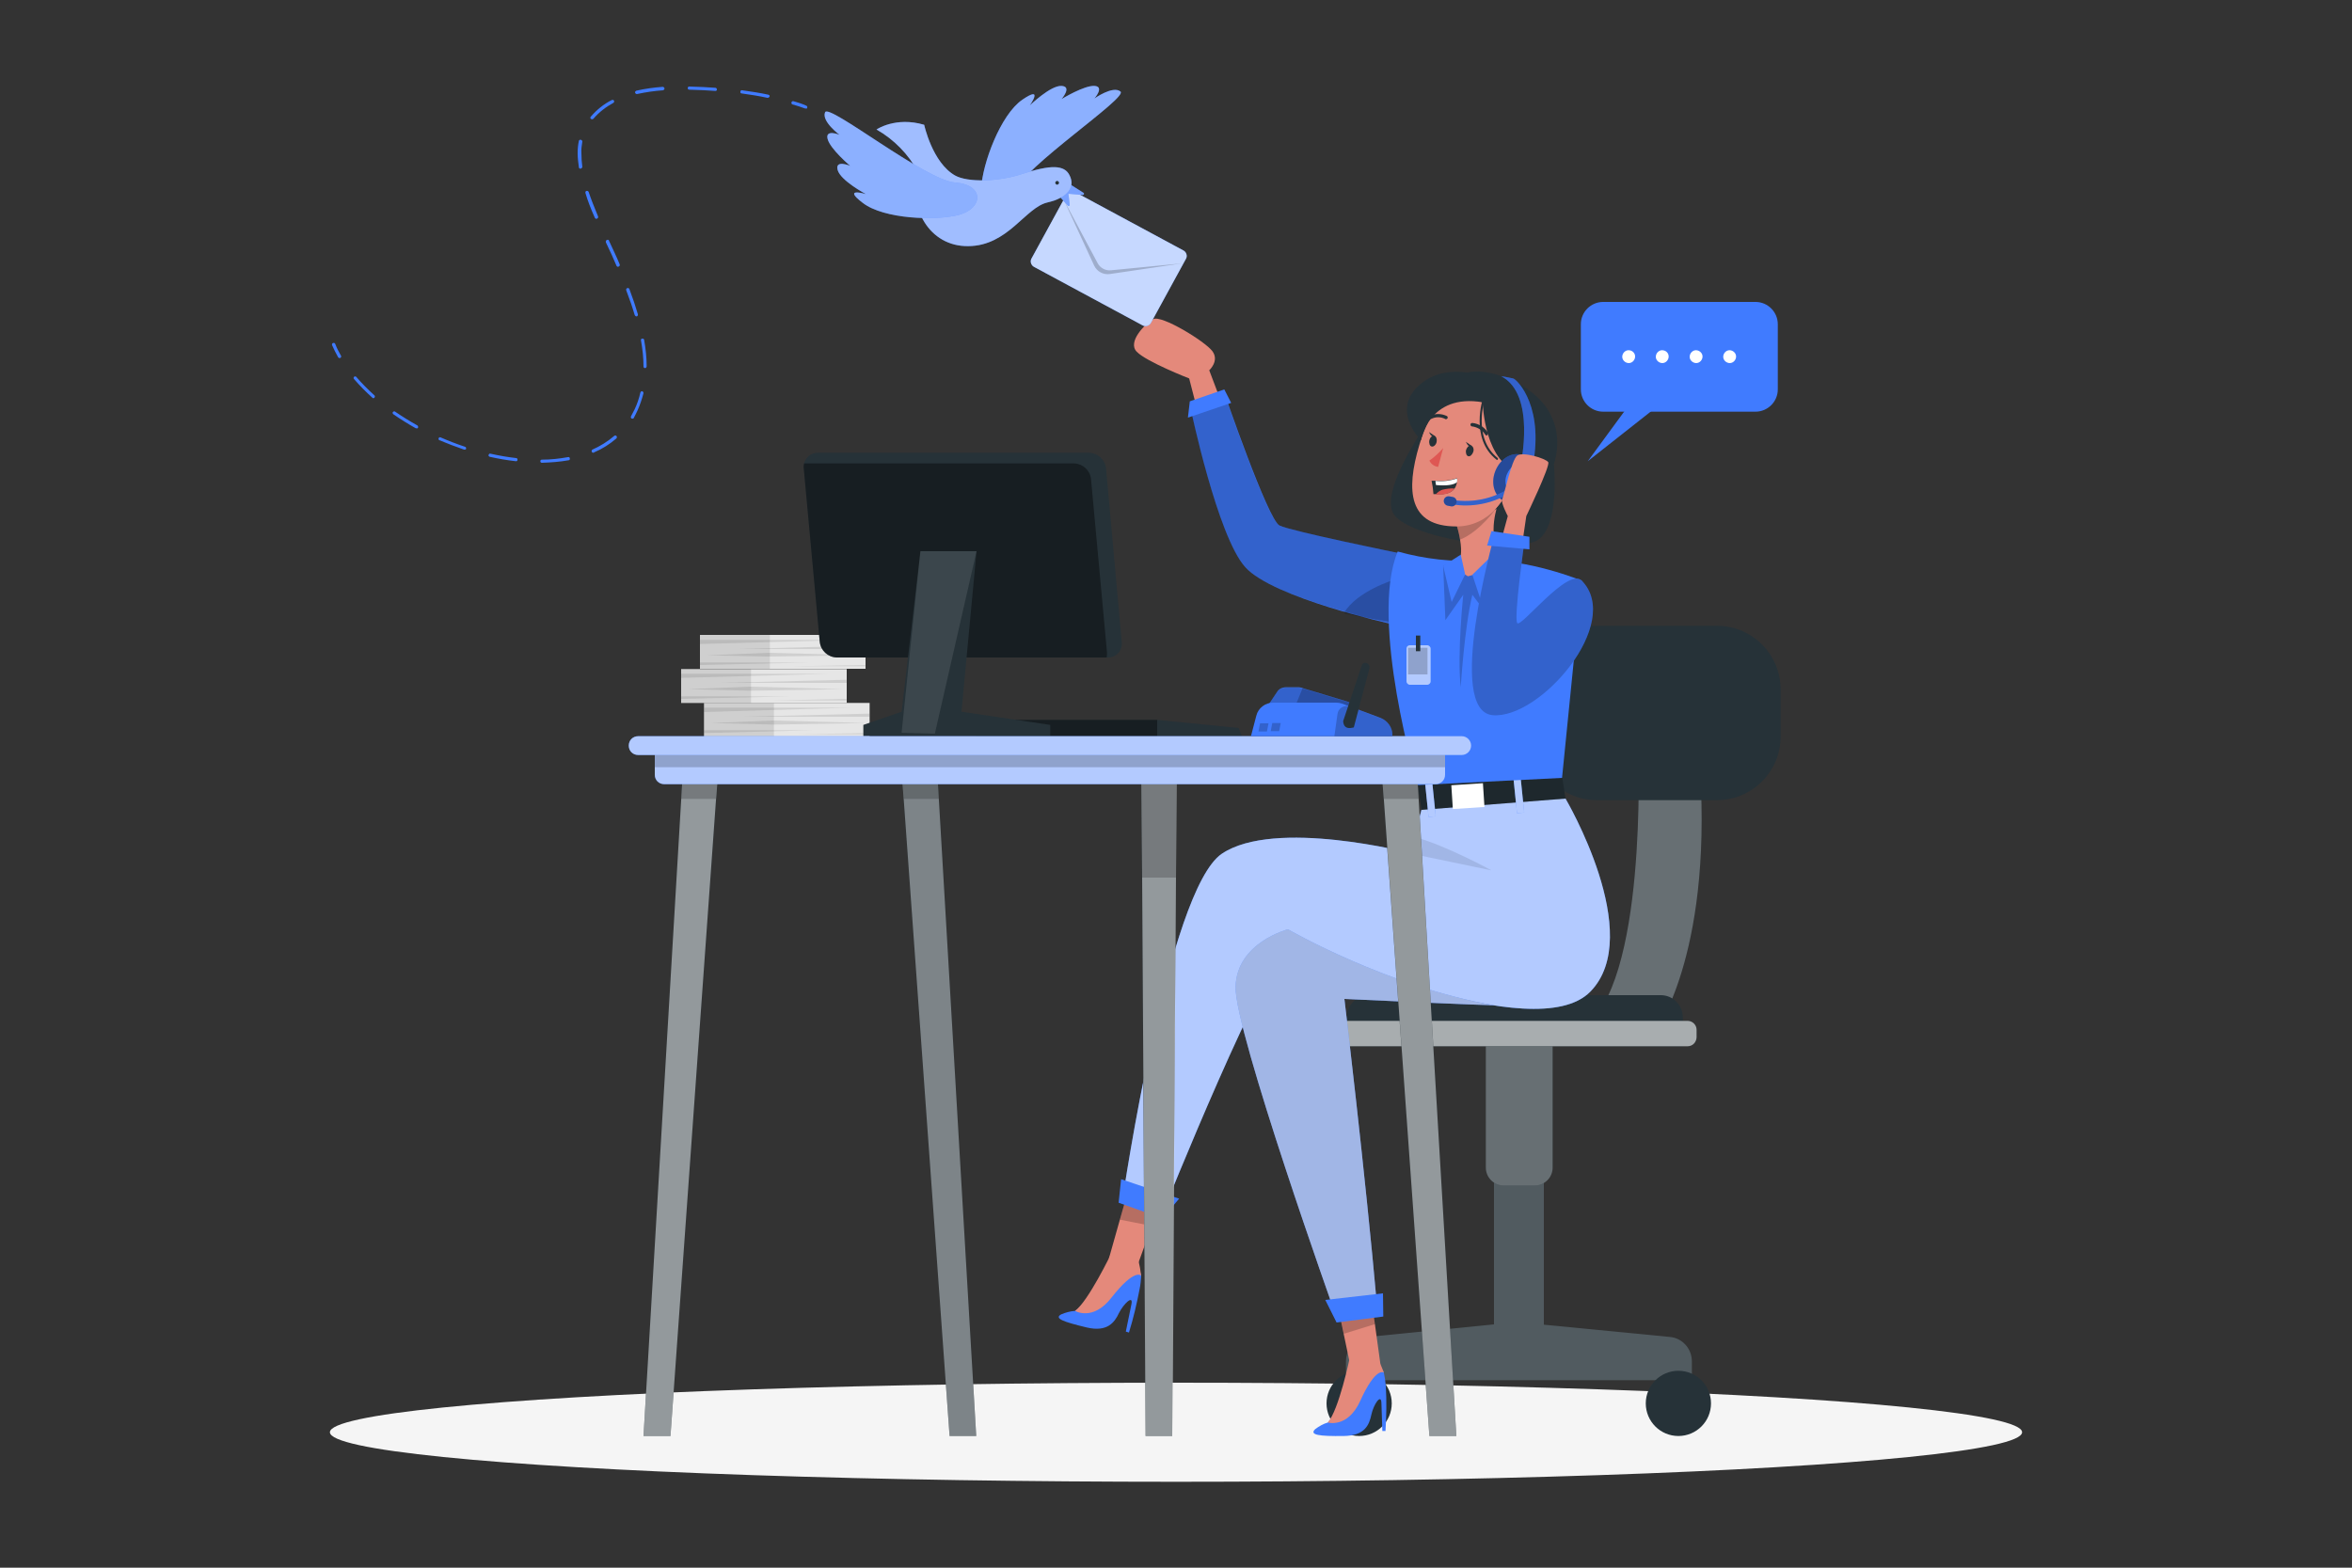 <?xml version="1.0" encoding="utf-8"?>
<!-- Generator: Adobe Illustrator 27.5.0, SVG Export Plug-In . SVG Version: 6.00 Build 0)  -->
<svg version="1.1" id="Warstwa_1" xmlns="http://www.w3.org/2000/svg" xmlns:xlink="http://www.w3.org/1999/xlink" x="0px" y="0px"
	 viewBox="0 0 750 500" style="enable-background:new 0 0 750 500;" xml:space="preserve">
<rect x="0" y="0" width="750" height="500" fill="#333333" stroke="none"/>
<style type="text/css">
	.st0{fill:#F5F5F5;}
	.st1{fill:#263238;}
	.st2{opacity:0.2;fill:#FFFFFF;enable-background:new    ;}
	.st3{opacity:0.3;fill:#FFFFFF;enable-background:new    ;}
	.st4{opacity:0.6;fill:#FFFFFF;enable-background:new    ;}
	.st5{fill:#E4897B;}
	.st6{fill:#407BFF;}
	.st7{opacity:0.2;enable-background:new    ;}
	.st8{opacity:0.1;enable-background:new    ;}
	.st9{fill:#FFFFFF;}
	.st10{fill:#DE5753;}
	.st11{opacity:0.4;enable-background:new    ;}
	.st12{opacity:0.2;}
	.st13{opacity:0.7;fill:#FFFFFF;enable-background:new    ;}
	.st14{opacity:0.4;fill:#FFFFFF;enable-background:new    ;}
	.st15{opacity:0.5;fill:#FFFFFF;enable-background:new    ;}
	.st16{opacity:0.1;fill:#FFFFFF;enable-background:new    ;}
</style>
<g>
	<g id="freepik--Shadow--inject-6">
		<ellipse id="freepik--path--inject-6" class="st0" cx="375" cy="456.8" rx="269.8" ry="15.8"/>
	</g>
	<g id="freepik--Chair--inject-6">
		<path class="st1" d="M532.4,426.4l-40.1-3.9v-56.4h-15.9v56.3l-40.2,4c-4,0.4-7,3.8-7,7.8v6h110.3v-6
			C539.5,430.1,536.4,426.7,532.4,426.4z"/>
		<path class="st2" d="M532.4,426.4l-40.1-3.9v-56.4h-15.9v56.3l-40.2,4c-4,0.4-7,3.8-7,7.8v6h110.3v-6
			C539.5,430.1,536.4,426.7,532.4,426.4z"/>
		<circle class="st1" cx="433.4" cy="447.6" r="10.4"/>
		<circle class="st1" cx="535.2" cy="447.6" r="10.4"/>
		<path class="st1" d="M473.7,328h21.4l0,0v44.4c0,3.2-2.6,5.7-5.7,5.7l0,0h-9.9c-3.2,0-5.7-2.6-5.7-5.7l0,0V328L473.7,328z"/>
		<path class="st3" d="M473.7,328h21.4l0,0v44.4c0,3.2-2.6,5.7-5.7,5.7l0,0h-9.9c-3.2,0-5.7-2.6-5.7-5.7l0,0V328L473.7,328z"/>
		<path class="st1" d="M522.4,239.9c0,0,3,75.1-17.9,88.1h23.9c0,0,18.5-25.6,13.3-88.1H522.4z"/>
		<path class="st3" d="M522.4,239.9c0,0,3,75.1-17.9,88.1h23.9c0,0,18.5-25.6,13.3-88.1H522.4z"/>
		<path class="st1" d="M536.5,333.7h-107l0,0v-9.3c0-3.8,3.1-7,7-7h93.1c3.8,0,7,3.1,7,7V333.7L536.5,333.7z"/>
		<path class="st1" d="M538.1,333.7H427.8c-1.5,0-2.8-1.3-2.8-2.8v-2.5c0-1.5,1.3-2.8,2.8-2.8h110.4c1.5,0,2.8,1.3,2.8,2.8v2.5
			C540.9,332.5,539.7,333.7,538.1,333.7z"/>
		<path class="st4" d="M538.1,333.7H427.8c-1.5,0-2.8-1.3-2.8-2.8v-2.5c0-1.5,1.3-2.8,2.8-2.8h110.4c1.5,0,2.8,1.3,2.8,2.8v2.5
			C540.9,332.5,539.7,333.7,538.1,333.7z"/>
		<path class="st1" d="M509.2,199.6h38.3c11.2,0,20.3,9.1,20.3,20.3v15c0,11.2-9.1,20.3-20.3,20.3h-38.3c-11.2,0-20.3-9.1-20.3-20.3
			v-15C488.9,208.7,498,199.6,509.2,199.6z"/>
	</g>
	<g id="freepik--Character--inject-6">
		<path class="st5" d="M393.2,138.2l-7.6-20.1c0,0,3.3-3,1-6.1s-16.3-11.7-18.9-10.2c-2.6,1.5-8.3,7.3-5.2,10.4
			c3.1,3.2,16.7,8.5,16.7,8.5l6.8,26.4L393.2,138.2z"/>
		<path class="st6" d="M446.5,176.5c0,0-34.8-7.1-38.5-8.9S390.3,125,390.3,125l-10.7,5c0,0,8.6,41.1,17.5,50.9
			c8.8,9.8,46.5,18.1,46.5,18.1L446.5,176.5z"/>
		<path class="st7" d="M443.4,198.9l-0.6-0.2c-1.9-0.4-7.8-1.8-14.9-3.9c-11.5-3.3-25.9-8.3-30.9-14c-8.8-9.7-17.5-50.9-17.5-50.9
			l10.7-5c0,0,14,41,17.8,42.7c3.8,1.7,38.5,8.9,38.5,8.9L443.4,198.9z"/>
		<polygon class="st6" points="390.4,124.2 392.6,128.5 378.8,133.2 379.4,128 		"/>
		<path class="st7" d="M443.7,198.4c-1.9-0.3-7.9-1.2-15.2-2.8c4.1-7.1,16.1-10.7,16.1-10.7L443.7,198.4z"/>
		<path class="st1" d="M495.5,148.2c0,0,2,19.2-5.1,24c-7.1,4.7-42.2-0.8-46.2-8.6c-4-7.8,11-28.8,11-28.8L495.5,148.2z"/>
		<polygon class="st5" points="353.6,401.4 362.7,403.6 367.3,391 371.5,379.5 361.1,375 357.1,389 		"/>
		<polygon class="st7" points="357.1,389 367.3,391 371.5,379.5 361.1,375 		"/>
		<path class="st6" d="M358,382.3l12.7,4.7c0,0,33.9-84.6,40.8-84.9s77.8,32.3,95.6,14.2s-7.9-61.6-7.9-61.6s-42.7-6.1-45.9,3.5
			c-0.8,2.8-1.4,5.7-1.8,8.7c-0.5,3-0.8,5.4-0.8,5.4l0,0c-1.3-0.3-44.2-11.4-61.1,0C372.4,284,358,382.3,358,382.3z"/>
		<path class="st4" d="M358,382.3l12.7,4.7c0,0,33.9-84.6,40.8-84.9s77.8,32.3,95.6,14.2s-7.9-61.6-7.9-61.6s-42.7-6.1-45.9,3.5
			c-0.8,2.8-1.4,5.7-1.8,8.7c-0.5,3-0.8,5.4-0.8,5.4l0,0c-1.3-0.3-44.2-11.4-61.1,0C372.4,284,358,382.3,358,382.3z"/>
		<polygon class="st5" points="431,437.5 440.2,435.2 438.4,422.1 436.8,410.1 425.5,411.1 428.4,425.1 		"/>
		<polygon class="st7" points="428.5,425.4 438.5,422.3 436.8,410.2 425.5,411.2 		"/>
		<polygon class="st6" points="376,382.3 357.5,376.1 356.7,383.6 370.7,388.6 		"/>
		<path class="st6" d="M476.4,320.6c0,0-2.9,0.1-47.7-2c0,0,6.7,56,10.4,97.9l-13.4,2.3c0,0-32-89.8-31.7-104s16.7-18.4,16.7-18.4
			S442.6,314.8,476.4,320.6z"/>
		<path class="st4" d="M476.4,320.6c0,0-2.9,0.1-47.7-2c0,0,6.7,56,10.4,97.9l-13.4,2.3c0,0-32-89.8-31.7-104s16.7-18.4,16.7-18.4
			S442.6,314.8,476.4,320.6z"/>
		<path class="st8" d="M476.4,320.6c0,0-2.9,0.1-47.7-2c0,0,6.7,56,10.4,97.9l-13.4,2.3c0,0-32-89.8-31.7-104s16.7-18.4,16.7-18.4
			S442.6,314.8,476.4,320.6z"/>
		<polygon class="st6" points="441,412.5 422.6,414.6 426.2,421.8 441.1,419.9 		"/>
		<path class="st8" d="M450.6,272.4l25,5.2c0,0-13.8-7.6-24.2-10.6C451,269.9,450.6,272.4,450.6,272.4z"/>
		<polygon class="st1" points="498.2,248.1 499.2,254.7 453.3,258.3 452.1,250.4 		"/>
		<polygon class="st7" points="498.2,248.1 499.2,254.7 453.3,258.3 452.1,250.4 		"/>
		
			<rect x="483.1" y="247.5" transform="matrix(0.995 -0.102 0.102 0.995 -23.369 50.849)" class="st6" width="2.3" height="11.6"/>
		
			<rect x="463" y="250.1" transform="matrix(0.998 -6.418384e-02 6.418384e-02 0.998 -15.333 30.565)" class="st9" width="10.1" height="7.6"/>
		
			<rect x="454.9" y="248.7" transform="matrix(0.995 -0.102 0.102 0.995 -23.641 47.974)" class="st6" width="2.3" height="11.6"/>
		
			<rect x="483.1" y="247.5" transform="matrix(0.995 -0.102 0.102 0.995 -23.369 50.849)" class="st4" width="2.3" height="11.6"/>
		
			<rect x="454.9" y="248.7" transform="matrix(0.995 -0.102 0.102 0.995 -23.641 47.974)" class="st4" width="2.3" height="11.6"/>
		<path class="st6" d="M445.7,175.9c8.6,2.4,17.5,3.4,26.4,2.9c14.8-0.8,32.3,6.4,32.3,6.4l-6.3,62.9l-46.1,2.3
			C452,250.4,436.5,197.9,445.7,175.9z"/>
		<path class="st1" d="M453.1,140.4c0,0,2.6-30.5,28.1-19.5c32,13.9,6.6,51.1-9.1,43.5C456.4,156.8,453.1,140.4,453.1,140.4z"/>
		<path class="st7" d="M460.2,180.5l0.7,17.3l5.7-8.1c0,0-2,19.1-0.8,29.5c0,0,1.1-18.6,3.7-29.5l6.1,8.1l8.7-17.1
			C484.3,180.6,470.2,175.5,460.2,180.5z"/>
		<path class="st5" d="M468.1,183.8l13.2-3.7c-8.1-5.6-4-18.1-4-18.1l-13.1,4.6c0.6,1.8,1.1,3.7,1.4,5.6c1.4,8.2-2.3,8.8-2.3,8.8
			L468.1,183.8z"/>
		<path class="st7" d="M464.2,166.5c0.6,1.8,1.1,3.7,1.4,5.6c6.3-2.5,11.7-10.2,11.7-10.2L464.2,166.5z"/>
		<path class="st5" d="M472.8,127.3c-11.6-2.6-16.7,2.8-20.2,14.6c-4.4,14.7-3.4,26,11.8,26C485,168,492,131.6,472.8,127.3z"/>
		<path class="st10" d="M460.2,142.9c-1.3,1.5-2.8,2.9-4.4,4c0.5,1.1,1.6,1.9,2.8,2L460.2,142.9z"/>
		<path class="st1" d="M467.5,143.5c-0.2,0.9,0.1,1.9,0.7,2c0.6,0.2,1.3-0.5,1.6-1.4s-0.1-1.8-0.7-2
			C468.4,142,467.8,142.6,467.5,143.5z"/>
		<path class="st1" d="M469.3,142.2l-1.9-1.3C467.5,140.9,468.1,142.9,469.3,142.2z"/>
		<path class="st1" d="M455.8,140.4c-0.2,0.9,0.1,1.9,0.7,2c0.6,0.2,1.4-0.5,1.6-1.4s-0.1-1.8-0.7-2S456,139.5,455.8,140.4z"/>
		<path class="st1" d="M457.6,139.1l-1.9-1.3C455.7,137.8,456.4,139.8,457.6,139.1z"/>
		<path class="st1" d="M474.1,138.9c-0.2,0-0.4-0.1-0.5-0.3c-0.9-1.4-2.5-2.4-4.2-2.6c-0.3,0-0.5-0.3-0.5-0.6c0-0.3,0.3-0.5,0.6-0.5
			c2.1,0.2,3.9,1.4,5,3.1c0.1,0.2,0,0.5-0.2,0.7c0,0,0,0,0,0C474.2,138.9,474.1,138.9,474.1,138.9z"/>
		<path class="st1" d="M461.1,133.7c-0.1,0-0.2,0-0.3-0.1c-1.4-0.7-3-0.7-4.4,0c-0.2,0.1-0.5,0-0.6-0.3c0,0,0,0,0,0
			c-0.1-0.3,0-0.5,0.3-0.7c0,0,0,0,0,0c1.7-0.8,3.6-0.7,5.3,0.1c0.2,0.1,0.3,0.5,0.2,0.7c0,0,0,0,0,0
			C461.4,133.6,461.3,133.7,461.1,133.7z"/>
		<path class="st1" d="M481.1,149.7c0,0-3.3-10.7-0.9-17.9c0,0-20.9-14.5-27.2,8.6c0,0,2.3-21.2,22.3-17.2c20,4,13.5,33,1.3,39.5
			C476.7,162.6,483.1,156.4,481.1,149.7z"/>
		<path class="st5" d="M478.7,151.8c0.8-2.7,3.8-4.3,6.5-3.4c3.5,1.2,3.6,8.9-5.7,8.7C478.1,157,477.6,155.5,478.7,151.8z"/>
		<path class="st1" d="M456.5,153.3c0.3,1.4,0.5,2.9,0.6,4.3h0.8c3.5,0.3,5.2-0.7,6-1.9c0.4-0.6,0.6-1.3,0.7-2
			c0.1-0.4,0.1-0.8,0-1.2c-2.2,0.8-4.6,1-7,0.8C456.9,153.4,456.5,153.3,456.5,153.3z"/>
		<path class="st9" d="M457.7,153.4l0.2,1.3c3.3,0.3,5.6,0,6.7-0.9c0.1-0.4,0.1-0.8,0-1.2C462.3,153.4,460,153.6,457.7,153.4z"/>
		<path class="st10" d="M457.8,157.7c3.5,0.3,5.2-0.7,6-1.9c-1.3-0.1-2.6,0.1-3.9,0.4C459.1,156.5,458.4,157,457.8,157.7z"/>
		<path class="st1" d="M472.8,128.3c0,0,0.4,20.1,12.5,22.5c12.1,2.4-1.1-25.8-1.1-25.8s-18-11.7-29.9-3.5
			c-12,8.3-1.2,18.9-1.2,18.9S455.6,125.4,472.8,128.3z"/>
		<path class="st1" d="M477.4,146.7c-0.1,0-0.2,0-0.2-0.1c-8.6-6.7-4.3-19.6-4.3-19.7c0.1-0.2,0.3-0.3,0.4-0.2
			c0.2,0.1,0.3,0.3,0.2,0.4c0,0.1-4.1,12.5,4.1,19c0.1,0.1,0.1,0.3,0,0.5c0,0,0,0,0,0C477.6,146.6,477.5,146.6,477.4,146.7z"/>
		<path class="st6" d="M488.8,154.9c-1.5,4.1-5.5,6.4-8.8,5.1s-4.8-5.6-3.2-9.7s5.5-6.4,8.8-5.1
			C488.9,146.5,490.4,150.8,488.8,154.9z"/>
		<path class="st11" d="M488.8,154.9c-1.5,4.1-5.5,6.4-8.8,5.1s-4.8-5.6-3.2-9.7s5.5-6.4,8.8-5.1
			C488.9,146.5,490.4,150.8,488.8,154.9z"/>
		<path class="st6" d="M484.9,148.2c0,0,5-22.4-6.2-28.2c1.3,0.2,2.5,0.4,3.8,0.7c1.4,0.4,10.4,9.5,5.9,29.6L484.9,148.2z"/>
		<path class="st7" d="M484.9,148.2c0,0,5-22.4-6.2-28.2c1.3,0.2,2.5,0.4,3.8,0.7c1.4,0.4,10.4,9.5,5.9,29.6L484.9,148.2z"/>
		<path class="st6" d="M464.1,161l-0.8-0.1l0.2-1.4c6.1,0.9,12.4-0.4,17.7-3.7l0.8,1.1C476.7,160.3,470.3,161.8,464.1,161z"/>
		<g class="st12">
			<path d="M464.1,161l-0.8-0.1l0.2-1.4c6.1,0.9,12.4-0.4,17.7-3.7l0.8,1.1C476.7,160.3,470.3,161.8,464.1,161z"/>
		</g>
		<path class="st6" d="M488.4,154.3c-1,2.7-3.6,4.2-5.8,3.4c-2.2-0.8-3.2-3.7-2.1-6.4s3.6-4.2,5.8-3.4
			C488.4,148.7,489.4,151.6,488.4,154.3z"/>
		<path class="st6" d="M462.8,161.5l-1.1-0.2c-0.8-0.1-1.4-0.9-1.3-1.7c0,0,0,0,0,0l0,0c0.1-0.8,0.8-1.4,1.7-1.3c0,0,0,0,0,0
			l1.1,0.2c0.8,0.1,1.4,0.9,1.3,1.7l0,0C464.3,161,463.6,161.6,462.8,161.5z"/>
		<path class="st11" d="M462.8,161.5l-1.1-0.2c-0.8-0.1-1.4-0.9-1.3-1.7c0,0,0,0,0,0l0,0c0.1-0.8,0.8-1.4,1.7-1.3c0,0,0,0,0,0
			l1.1,0.2c0.8,0.1,1.4,0.9,1.3,1.7l0,0C464.3,161,463.6,161.6,462.8,161.5z"/>
		<polygon class="st6" points="477.8,175.2 469.5,183.3 472.8,193.3 484.3,180.6 		"/>
		<polygon class="st6" points="465.8,176.9 467.2,183.2 462.9,192 460.2,180.5 		"/>
		<path class="st5" d="M476,182.2l4.8-17.6c0,0-2.3-4.4-1.8-5.3c0.5-0.9,3-12.7,4.8-14c1.8-1.3,9.1,0.9,9.9,2.1
			c0.7,1.2-7,17.2-7,17.2l-2.8,19.1L476,182.2z"/>
		<path class="st6" d="M504.4,185.2c13.2,13.5-13.3,44.2-28.4,42.9c-15.2-1.3,0.4-56.9,0.4-56.9l9.7,1.6c0,0-3.4,24-2.3,25.9
			C484.8,200.6,500,180.7,504.4,185.2z"/>
		<path class="st7" d="M504.4,185.2c13.2,13.5-13.3,44.2-28.4,42.9c-15.2-1.3,0.4-56.9,0.4-56.9l9.7,1.6c0,0-3.4,24-2.3,25.9
			C484.8,200.6,500,180.7,504.4,185.2z"/>
		<polygon class="st6" points="475.6,169.4 474.2,174 487.7,175.2 487.7,171.2 		"/>
		<path class="st4" d="M449.6,205.8h5.5c0.6,0,1.1,0.5,1.1,1.1v10.4c0,0.6-0.5,1.1-1.1,1.1h-5.5c-0.6,0-1.1-0.5-1.1-1.1v-10.4
			C448.5,206.2,449,205.8,449.6,205.8z"/>
		<rect x="449" y="206.6" class="st7" width="6.2" height="8.5"/>
		<rect x="451.5" y="202.7" class="st1" width="1.4" height="5"/>
		<path class="st6" d="M338.4,419.2c1.4-0.6,2.9-1,4.4-1.1l0,0c0,0,5.3-3.1,10.5-15.2h5.9c2,0,3.9,1.3,4.5,3.2
			c0.1,0.3,0.2,0.5,0.2,0.8c-0.1,1.4-0.2,2.8-0.5,4.2c-0.9,4.7-2,9.4-3.4,13.9l-1-0.3l1.8-8.8c0.6-3-2.5-0.1-4,2.9
			c-1.4,3-3.7,6.1-10.2,4.6C339.1,421.6,336,420.5,338.4,419.2z"/>
		<path class="st5" d="M354.4,399.7c0,0-7.4,15.4-11.6,18.4c0,0,5.7,3.4,11.6-4.2c7.6-9.7,9.5-7,9.5-7c-0.2-1.7-0.5-3.3-0.9-5
			C361.9,398.8,354.4,399.7,354.4,399.7z"/>
		<path class="st6" d="M419.4,455.8c1.2-0.9,2.6-1.7,4-2.1l0,0c0,0,4.4-4.3,6.6-17.3l5.7-1.4c2-0.5,4.1,0.4,5.2,2.1
			c0.2,0.2,0.3,0.5,0.4,0.8c0.3,1.4,0.5,2.8,0.6,4.2c0.3,4.8,0.2,9.5-0.1,14.3h-1l-0.3-9c-0.1-3-2.5,0.5-3.2,3.8s-2.1,6.7-8.8,6.8
			C420.7,458.1,417.4,457.7,419.4,455.8z"/>
		<path class="st5" d="M430.4,433.1c0,0-3.5,16.7-7,20.6c0,0,6.3,1.9,10.3-6.8c5.1-11.3,7.6-9.1,7.6-9.1c-0.6-1.6-1.2-3.1-2.1-4.6
			C437.4,430.5,430.4,433.1,430.4,433.1z"/>
	</g>
	<g id="freepik--speech-bubble--inject-6">
		<path class="st6" d="M511.2,96.3h48.6c3.9,0,7.1,3.2,7.1,7.1v20.8c0,3.9-3.2,7.1-7.1,7.1h-48.6c-3.9,0-7.1-3.2-7.1-7.1v-20.8
			C504.1,99.5,507.3,96.3,511.2,96.3z"/>
		<polygon class="st6" points="520.9,127.2 506.3,147.1 529.9,128.5 		"/>
		<path class="st9" d="M521.4,113.7c0,1.1-0.9,2.1-2,2.1c-1.1,0-2.1-0.9-2.1-2c0-1.1,0.9-2.1,2-2.1c0,0,0,0,0,0
			C520.5,111.7,521.4,112.6,521.4,113.7L521.4,113.7z"/>
		<path class="st9" d="M532.1,113.7c0,1.1-0.9,2.1-2,2.1c-1.1,0-2.1-0.9-2.1-2c0-1.1,0.9-2.1,2-2.1c0,0,0,0,0,0
			C531.2,111.7,532.1,112.6,532.1,113.7L532.1,113.7z"/>
		<path class="st9" d="M542.9,113.7c0,1.1-0.9,2.1-2,2.1c-1.1,0-2.1-0.9-2.1-2c0-1.1,0.9-2.1,2-2.1c0,0,0,0,0,0
			C541.9,111.7,542.9,112.6,542.9,113.7L542.9,113.7z"/>
		<path class="st9" d="M553.6,113.7c0,1.1-0.9,2.1-2,2.1c-1.1,0-2.1-0.9-2.1-2c0-1.1,0.9-2.1,2-2.1c0,0,0,0,0,0
			C552.6,111.7,553.6,112.6,553.6,113.7L553.6,113.7z"/>
	</g>
	<g id="freepik--Bird--inject-6">
		<path class="st6" d="M342.7,61.2l34.7,18.7c0.9,0.5,1.3,1.7,0.8,2.6L367,103c-0.5,0.9-1.7,1.3-2.6,0.8l-34.7-18.7
			c-0.9-0.5-1.3-1.7-0.8-2.6L340.1,62C340.6,61,341.7,60.7,342.7,61.2z"/>
		<path class="st13" d="M342.7,61.2l34.7,18.7c0.9,0.5,1.3,1.7,0.8,2.6L367,103c-0.5,0.9-1.7,1.3-2.6,0.8l-34.7-18.7
			c-0.9-0.5-1.3-1.7-0.8-2.6L340.1,62C340.6,61,341.7,60.7,342.7,61.2z"/>
		<path class="st7" d="M339.2,63.7L350,83.9c0.8,1.6,2.6,2.5,4.3,2.3l22.6-2.2l-23,3.4c-2.1,0.3-4.1-0.8-5-2.7L339.2,63.7z"/>
		<path class="st6" d="M312.9,59.9c0.4-7.7,6.1-23.3,13.1-28.1c7-4.8,2.4,1.8,2.4,1.8s6.6-6.4,10.1-6.2c3.5,0.2,0,4.2,0,4.2
			s7.2-4.4,10.5-4.2s0,4,0,4s5.9-4.2,8.3-2.2S326.7,52.9,323,61.7C319.3,70.5,312.5,67.7,312.9,59.9z"/>
		<path class="st14" d="M312.9,59.9c0.4-7.7,6.1-23.3,13.1-28.1c7-4.8,2.4,1.8,2.4,1.8s6.6-6.4,10.1-6.2c3.5,0.2,0,4.2,0,4.2
			s7.2-4.4,10.5-4.2s0,4,0,4s5.9-4.2,8.3-2.2S326.7,52.9,323,61.7C319.3,70.5,312.5,67.7,312.9,59.9z"/>
		<path class="st6" d="M341.1,58.7l4.4,2.8c0.2,0.1,0.2,0.3,0.1,0.5c-0.1,0.1-0.2,0.2-0.3,0.2l-4.6-0.4l0.4,3.5
			c0,0.2-0.1,0.4-0.3,0.4c-0.1,0-0.3,0-0.3-0.1l-2.7-3L341.1,58.7z"/>
		<path class="st3" d="M341.1,58.7l4.4,2.8c0.2,0.1,0.2,0.3,0.1,0.5c-0.1,0.1-0.2,0.2-0.3,0.2l-4.6-0.4l0.4,3.5
			c0,0.2-0.1,0.4-0.3,0.4c-0.1,0-0.3,0-0.3-0.1l-2.7-3L341.1,58.7z"/>
		<path class="st6" d="M279.5,41.3c0,0,6.1-4.2,15.2-1.5c0,0,2.6,12.1,9.9,16.2c4,2.2,13.7,2,21.3-0.5c9.1-3,13.6-3,15.2,0.5
			c1.7,3.4-0.2,7-7.2,8.6c-7,1.7-12.5,13.8-25.1,13.9c-12.6,0.2-19.3-12.5-16.1-23.7C289.7,49.2,285.1,44.5,279.5,41.3z"/>
		<path class="st15" d="M279.5,41.3c0,0,6.1-4.2,15.2-1.5c0,0,2.6,12.1,9.9,16.2c4,2.2,13.7,2,21.3-0.5c9.1-3,13.6-3,15.2,0.5
			c1.7,3.4-0.2,7-7.2,8.6c-7,1.7-12.5,13.8-25.1,13.9c-12.6,0.2-19.3-12.5-16.1-23.7C289.7,49.2,285.1,44.5,279.5,41.3z"/>
		<path class="st1" d="M337.7,58.3c0,0.3-0.3,0.6-0.6,0.6c-0.3,0-0.6-0.3-0.6-0.6c0-0.3,0.3-0.6,0.6-0.6l0,0
			C337.4,57.7,337.7,58,337.7,58.3z"/>
		<path class="st6" d="M305.9,68.5c-7.5,2-24.1,1.4-30.8-3.8c-6.7-5.1,1-2.8,1-2.8s-8.1-4.3-9-7.7c-0.9-3.4,4-1.3,4-1.3
			s-6.4-5.4-7.2-8.6s3.8-1.3,3.8-1.3s-5.8-4.3-4.6-7.2c1.2-2.9,31.9,21.7,41.4,22.4S313.5,66.4,305.9,68.5z"/>
		<path class="st14" d="M305.9,68.5c-7.5,2-24.1,1.4-30.8-3.8c-6.7-5.1,1-2.8,1-2.8s-8.1-4.3-9-7.7c-0.9-3.4,4-1.3,4-1.3
			s-6.4-5.4-7.2-8.6s3.8-1.3,3.8-1.3s-5.8-4.3-4.6-7.2c1.2-2.9,31.9,21.7,41.4,22.4S313.5,66.4,305.9,68.5z"/>
		<path class="st6" d="M256.9,34.6c-0.1,0-0.1,0-0.2,0c-1.3-0.5-2.6-0.9-4-1.3c-0.3-0.1-0.4-0.4-0.3-0.7c0.1-0.3,0.4-0.4,0.7-0.3
			c1.4,0.4,2.7,0.8,4,1.4c0.3,0.1,0.4,0.4,0.3,0.7C257.4,34.6,257.2,34.7,256.9,34.6L256.9,34.6z"/>
		<path class="st6" d="M172.8,147.6c-0.3,0-0.5-0.2-0.5-0.5c0-0.3,0.2-0.5,0.5-0.5c2.8,0,5.5-0.3,8.3-0.8c0.3-0.1,0.6,0.1,0.6,0.4
			c0.1,0.3-0.1,0.6-0.4,0.6c0,0,0,0,0,0C178.5,147.3,175.7,147.5,172.8,147.6z M164.5,147.1L164.5,147.1c-2.8-0.3-5.6-0.8-8.3-1.4
			c-0.3-0.1-0.5-0.3-0.4-0.6c0.1-0.3,0.3-0.5,0.6-0.4c2.7,0.6,5.5,1.1,8.2,1.4c0.3,0,0.5,0.3,0.4,0.6
			C165,147,164.8,147.1,164.5,147.1L164.5,147.1z M189.2,144.4c-0.2,0-0.4-0.1-0.5-0.3c-0.1-0.3,0-0.6,0.2-0.7c0,0,0,0,0,0
			c2.5-1.1,4.9-2.6,7-4.4c0.2-0.2,0.6-0.1,0.7,0.1c0.2,0.2,0.1,0.5,0,0.7c-2.2,1.9-4.6,3.4-7.2,4.5
			C189.4,144.4,189.3,144.4,189.2,144.4L189.2,144.4z M148.2,143.4c-0.1,0-0.1,0-0.2,0c-2.6-0.9-5.3-1.9-7.9-3
			c-0.3-0.1-0.3-0.5-0.2-0.7c0.1-0.2,0.4-0.3,0.6-0.2c2.5,1.1,5.1,2.1,7.8,3c0.3,0.1,0.4,0.4,0.3,0.7
			C148.6,143.3,148.4,143.4,148.2,143.4z M132.9,136.6c-0.1,0-0.2,0-0.3,0c-2.5-1.4-4.9-2.9-7.2-4.5c-0.2-0.2-0.3-0.5-0.1-0.7
			c0.2-0.2,0.5-0.3,0.7-0.1c2.2,1.5,4.6,3,7.1,4.4c0.2,0.1,0.3,0.5,0.2,0.7c0,0,0,0,0,0C133.2,136.6,133,136.7,132.9,136.6
			L132.9,136.6z M201.7,133.5c-0.1,0-0.2,0-0.3,0c-0.2-0.1-0.3-0.5-0.2-0.7c0,0,0,0,0,0c0.4-0.8,0.8-1.5,1.2-2.3
			c0.8-1.7,1.4-3.5,1.8-5.3c0.1-0.3,0.4-0.5,0.6-0.4c0.3,0.1,0.4,0.4,0.4,0.6c-0.5,1.9-1.1,3.7-1.9,5.5c-0.4,0.8-0.8,1.7-1.2,2.4
			C202,133.5,201.8,133.6,201.7,133.5L201.7,133.5z M119.1,127c-0.1,0-0.2,0-0.3-0.1c-2.1-1.9-4.1-3.9-5.9-6c-0.2-0.2-0.2-0.5,0-0.7
			c0.2-0.2,0.5-0.2,0.7,0c1.8,2.1,3.8,4.1,5.8,5.9c0.2,0.2,0.2,0.5,0,0.7C119.4,126.9,119.2,127,119.1,127L119.1,127z M205.7,117.4
			c-0.3,0-0.5-0.2-0.5-0.5c0,0,0,0,0,0c0-2.8-0.3-5.5-0.8-8.3c-0.1-0.3,0.1-0.6,0.4-0.6c0.3,0,0.6,0.1,0.6,0.4
			c0.5,2.8,0.8,5.6,0.8,8.4C206.2,117.1,206,117.4,205.7,117.4C205.7,117.4,205.7,117.4,205.7,117.4L205.7,117.4z M202.9,100.9
			c-0.2,0-0.4-0.2-0.5-0.4c-0.7-2.4-1.6-5-2.7-7.9c-0.1-0.3,0-0.6,0.3-0.7c0,0,0,0,0,0c0.3-0.1,0.6,0,0.7,0.3c1.1,2.9,2,5.6,2.7,8
			c0.1,0.3-0.1,0.6-0.3,0.7L202.9,100.9z M197.1,85.1c-0.2,0-0.4-0.1-0.5-0.3c-0.9-2.2-2.1-4.8-3.4-7.5v-0.1
			c-0.1-0.3,0.1-0.6,0.4-0.7c0.2-0.1,0.5,0,0.6,0.2v0.1c1.3,2.8,2.5,5.3,3.4,7.5c0.1,0.3,0,0.6-0.3,0.7L197.1,85.1z M190.2,69.8
			c-0.2,0-0.4-0.1-0.5-0.3c-1.3-2.9-2.3-5.5-3-7.9c-0.1-0.3,0-0.6,0.3-0.7c0.3-0.1,0.6,0.1,0.7,0.3c0.8,2.4,1.8,4.9,3,7.8
			c0.1,0.3,0,0.6-0.3,0.7c0,0,0,0,0,0C190.3,69.8,190.3,69.8,190.2,69.8L190.2,69.8z M185.1,53.8c-0.3,0-0.5-0.2-0.5-0.4
			c-0.2-1.5-0.4-3-0.4-4.5c0-1.3,0.1-2.7,0.4-4c0.1-0.3,0.4-0.4,0.7-0.3c0.2,0.1,0.4,0.3,0.4,0.5c-0.2,1.3-0.4,2.5-0.3,3.8
			c0,1.5,0.1,2.9,0.3,4.4C185.6,53.5,185.4,53.8,185.1,53.8L185.1,53.8z M188.7,38c-0.1,0-0.2,0-0.3-0.1c-0.2-0.2-0.2-0.5,0-0.7
			c1.9-2.2,4.1-4,6.7-5.3c0.3-0.1,0.6,0,0.7,0.2c0.1,0.3,0,0.6-0.2,0.7c-2.4,1.3-4.6,3-6.4,5.1C189.1,38,188.9,38.1,188.7,38
			L188.7,38z M244.8,31.2h-0.1c-2.7-0.6-5.4-1-8.2-1.4c-0.3,0-0.5-0.3-0.4-0.6c0,0,0,0,0,0c0-0.3,0.3-0.5,0.6-0.4c0,0,0,0,0,0
			c2.8,0.4,5.6,0.8,8.3,1.4c0.3,0.1,0.5,0.3,0.4,0.6C245.3,31,245.1,31.2,244.8,31.2L244.8,31.2z M203.1,30c-0.3,0-0.5-0.2-0.6-0.5
			c0-0.3,0.2-0.5,0.5-0.6c2.7-0.6,5.5-1,8.3-1.2c0.3,0,0.5,0.2,0.6,0.5c0,0.3-0.2,0.5-0.5,0.6c0,0,0,0,0,0
			C208.6,29,205.9,29.4,203.1,30L203.1,30z M228.1,29L228.1,29c-2.4-0.2-5.3-0.3-8.3-0.4c-0.3,0-0.5-0.2-0.5-0.5
			c0-0.3,0.2-0.5,0.5-0.5c0,0,0,0,0,0c3.1,0.1,6,0.2,8.3,0.4c0.3,0,0.5,0.3,0.5,0.5c0,0,0,0,0,0C228.6,28.8,228.5,29,228.1,29
			L228.1,29z"/>
		<path class="st6" d="M108.3,114.2c-0.2,0-0.4-0.1-0.5-0.3c-0.7-1.2-1.3-2.5-1.9-3.8c-0.1-0.3,0-0.6,0.3-0.7c0,0,0,0,0,0
			c0.3-0.1,0.6,0,0.7,0.3c0.5,1.3,1.1,2.5,1.8,3.7c0.2,0.2,0.1,0.5-0.1,0.7C108.5,114.2,108.4,114.2,108.3,114.2L108.3,114.2z"/>
	</g>
	<g id="freepik--Desk--inject-6">
		<rect x="224.5" y="224.2" class="st9" width="52.8" height="10.8"/>
		<rect x="224.5" y="224.2" class="st8" width="52.8" height="10.8"/>
		<rect x="224.5" y="224.2" class="st8" width="22.3" height="10.8"/>
		<polygon class="st8" points="224.5,225.7 271.5,225.7 224.5,227.1 		"/>
		<polygon class="st8" points="277.3,227.6 236.6,228.6 277.3,228.6 		"/>
		<polygon class="st8" points="226.7,230.6 246.8,229.8 276.3,230.6 246.8,231.1 		"/>
		<polygon class="st8" points="224.5,232.9 259.3,232.9 224.5,233.8 		"/>
		<polygon class="st8" points="277.2,233.8 254,234.2 277.3,234.2 		"/>
		<rect x="217.2" y="213.4" class="st9" width="52.8" height="10.8"/>
		<rect x="217.2" y="213.4" class="st8" width="52.8" height="10.8"/>
		<rect x="217.2" y="213.4" class="st8" width="22.3" height="10.8"/>
		<polygon class="st8" points="217.2,214.9 264.2,214.9 217.2,216.2 		"/>
		<polygon class="st8" points="270,216.8 229.2,217.8 270,217.8 		"/>
		<polygon class="st8" points="219.3,219.8 239.4,219 268.9,219.8 239.4,220.3 		"/>
		<polygon class="st8" points="217.2,222.1 252,222.1 217.2,222.9 		"/>
		<polygon class="st8" points="269.9,222.9 246.6,223.4 270,223.4 		"/>
		<rect x="223.2" y="202.5" class="st9" width="52.8" height="10.8"/>
		<rect x="223.2" y="202.5" class="st8" width="52.8" height="10.8"/>
		<rect x="223.2" y="202.5" class="st8" width="22.3" height="10.8"/>
		<polygon class="st8" points="223.2,204.1 270.2,204.1 223.2,205.4 		"/>
		<polygon class="st8" points="276,205.9 235.2,207 276,207 		"/>
		<polygon class="st8" points="225.3,209 245.4,208.2 275,209 245.4,209.4 		"/>
		<polygon class="st8" points="223.2,211.3 258,211.3 223.2,212.1 		"/>
		<polygon class="st8" points="275.9,212.1 252.7,212.5 276,212.5 		"/>
		<polygon class="st1" points="311.2,234.8 312.6,229.6 369,229.6 395,232.2 396,234.8 		"/>
		<polygon class="st11" points="369,229.6 369,234.8 311.2,234.8 312.6,229.6 		"/>
		<path class="st1" d="M357.7,204.8c0.3,2.4-1.4,4.6-3.9,4.9c-0.2,0-0.4,0-0.6,0h-86.4c-2.8-0.1-5.1-2.2-5.4-5l-5.1-55.3
			c-0.1-0.5,0-1.1,0.1-1.6c0.5-2,2.3-3.4,4.4-3.4h86.5c2.8,0.1,5.1,2.2,5.4,5L357.7,204.8z"/>
		<path class="st11" d="M352.9,209.7h-86.1c-2.8-0.1-5.1-2.2-5.4-5l-5.1-55.3c-0.1-0.5,0-1.1,0.1-1.6h86.1c2.8,0.1,5.1,2.2,5.4,5
			l5.1,55.3C353,208.6,353,209.2,352.9,209.7z"/>
		<polygon class="st1" points="293.5,175.8 311.4,175.8 306.6,227 334.9,231.2 334.9,234.8 275.3,234.8 275.3,231.2 287.5,227 		"/>
		<polygon class="st16" points="311.4,175.8 298.1,234 287.5,233.7 293.5,175.8 		"/>
		<polygon class="st1" points="311.3,458 302.8,458 287.4,244.7 298.8,244.7 		"/>
		<polygon class="st14" points="311.3,458 302.8,458 288.2,255.3 287.4,245.1 298.8,245.1 299.4,255.3 		"/>
		<polygon class="st7" points="299.4,254.8 288.2,254.8 287.4,245.1 298.8,245.1 		"/>
		<polygon class="st1" points="373.8,458 365.3,458 363.9,244.7 375.2,244.7 		"/>
		<polygon class="st15" points="375.3,245.1 375,279.5 373.9,458 365.3,458 364.2,279.5 363.9,245.1 		"/>
		<polygon class="st7" points="375.3,245.1 375,279.9 364.2,279.9 363.9,245.1 		"/>
		<polygon class="st1" points="464.4,458 455.8,458 440.5,244.7 451.8,244.7 		"/>
		<polygon class="st15" points="464.4,458 455.8,458 441.3,255.3 440.5,245.1 451.8,245.1 452.4,255.3 		"/>
		<polygon class="st7" points="452.4,254.8 441.3,254.8 440.5,245.1 451.8,245.1 		"/>
		<polygon class="st1" points="213.8,458 205.2,458 217.8,244.7 229.1,244.7 		"/>
		<polygon class="st15" points="229.1,245.1 228.3,255.3 213.8,458 205.2,458 217.2,255.3 217.8,245.1 		"/>
		<polygon class="st7" points="217.8,245.1 229.1,245.1 228.3,254.8 217.2,254.8 		"/>
		<path class="st6" d="M208.8,239.4h252l0,0v7.7c0,1.7-1.3,3-3,3l0,0h-246c-1.7,0-3-1.3-3-3l0,0L208.8,239.4L208.8,239.4z"/>
		<path class="st4" d="M208.8,239.4h252l0,0v7.7c0,1.7-1.3,3-3,3l0,0h-246c-1.7,0-3-1.3-3-3l0,0L208.8,239.4L208.8,239.4z"/>
		<rect x="208.8" y="239.4" class="st7" width="252" height="5.3"/>
		<path class="st6" d="M466.1,240.8H203.5c-1.7,0-3-1.3-3-3l0,0l0,0c0-1.7,1.3-3,3-3h262.6c1.7,0,3,1.4,3,3l0,0
			C469.1,239.5,467.7,240.8,466.1,240.8L466.1,240.8z"/>
		<path class="st4" d="M466.1,240.8H203.5c-1.7,0-3-1.3-3-3l0,0l0,0c0-1.7,1.3-3,3-3h262.6c1.7,0,3,1.4,3,3l0,0
			C469.1,239.5,467.7,240.8,466.1,240.8L466.1,240.8z"/>
		<path class="st6" d="M404,225.5l3.2-4.8c0.6-1,1.7-1.5,2.9-1.5h4.1c0.3,0,0.7,0.1,1,0.2l14.6,4.4c0.8,0.2,1.5,0.8,2,1.5l2.1,3.5
			L404,225.5z"/>
		<path class="st7" d="M433.8,228.8l-21.3-2.3l-8.6-0.9l3.2-4.8c0.6-1,1.7-1.5,2.9-1.5h4.1c0.3,0,0.7,0.1,1,0.2l0.3,0.1l14.3,4.3
			c0.8,0.2,1.5,0.8,2,1.5L433.8,228.8z"/>
		<path class="st7" d="M433.8,228.8l-21.3-2.3l2.9-7.1l14.3,4.3c0.8,0.2,1.5,0.8,2,1.5L433.8,228.8z"/>
		<path class="st6" d="M444,234.3v0.5h-45.1l1.7-6.5c0.6-2.5,2.9-4.2,5.4-4.2h20c0.7,0,1.3,0.1,1.9,0.3l2.5,0.9l9.9,3.7
			C442.5,229.9,444,232,444,234.3z"/>
		<path class="st7" d="M444,234.3v0.5h-18.5l1-7.1c0.2-1.6,1.7-2.7,3.4-2.5c0.2,0,0.4,0.1,0.6,0.2l9.9,3.7
			C442.5,229.9,444,232,444,234.3z"/>
		<path class="st1" d="M428.3,230l5.9-17.7c0.2-0.7,0.9-1.1,1.6-0.8c0.1,0,0.1,0.1,0.2,0.1l0,0c0.5,0.3,0.8,0.9,0.7,1.5l-5,18.9
			C431.7,231.9,428.5,233.3,428.3,230z"/>
		<polygon class="st7" points="404,233.3 401.3,233.3 401.8,230.7 404.5,230.7 		"/>
		<polygon class="st7" points="407.9,233.2 405.2,233.2 405.7,230.6 408.4,230.6 		"/>
	</g>
</g>
</svg>
